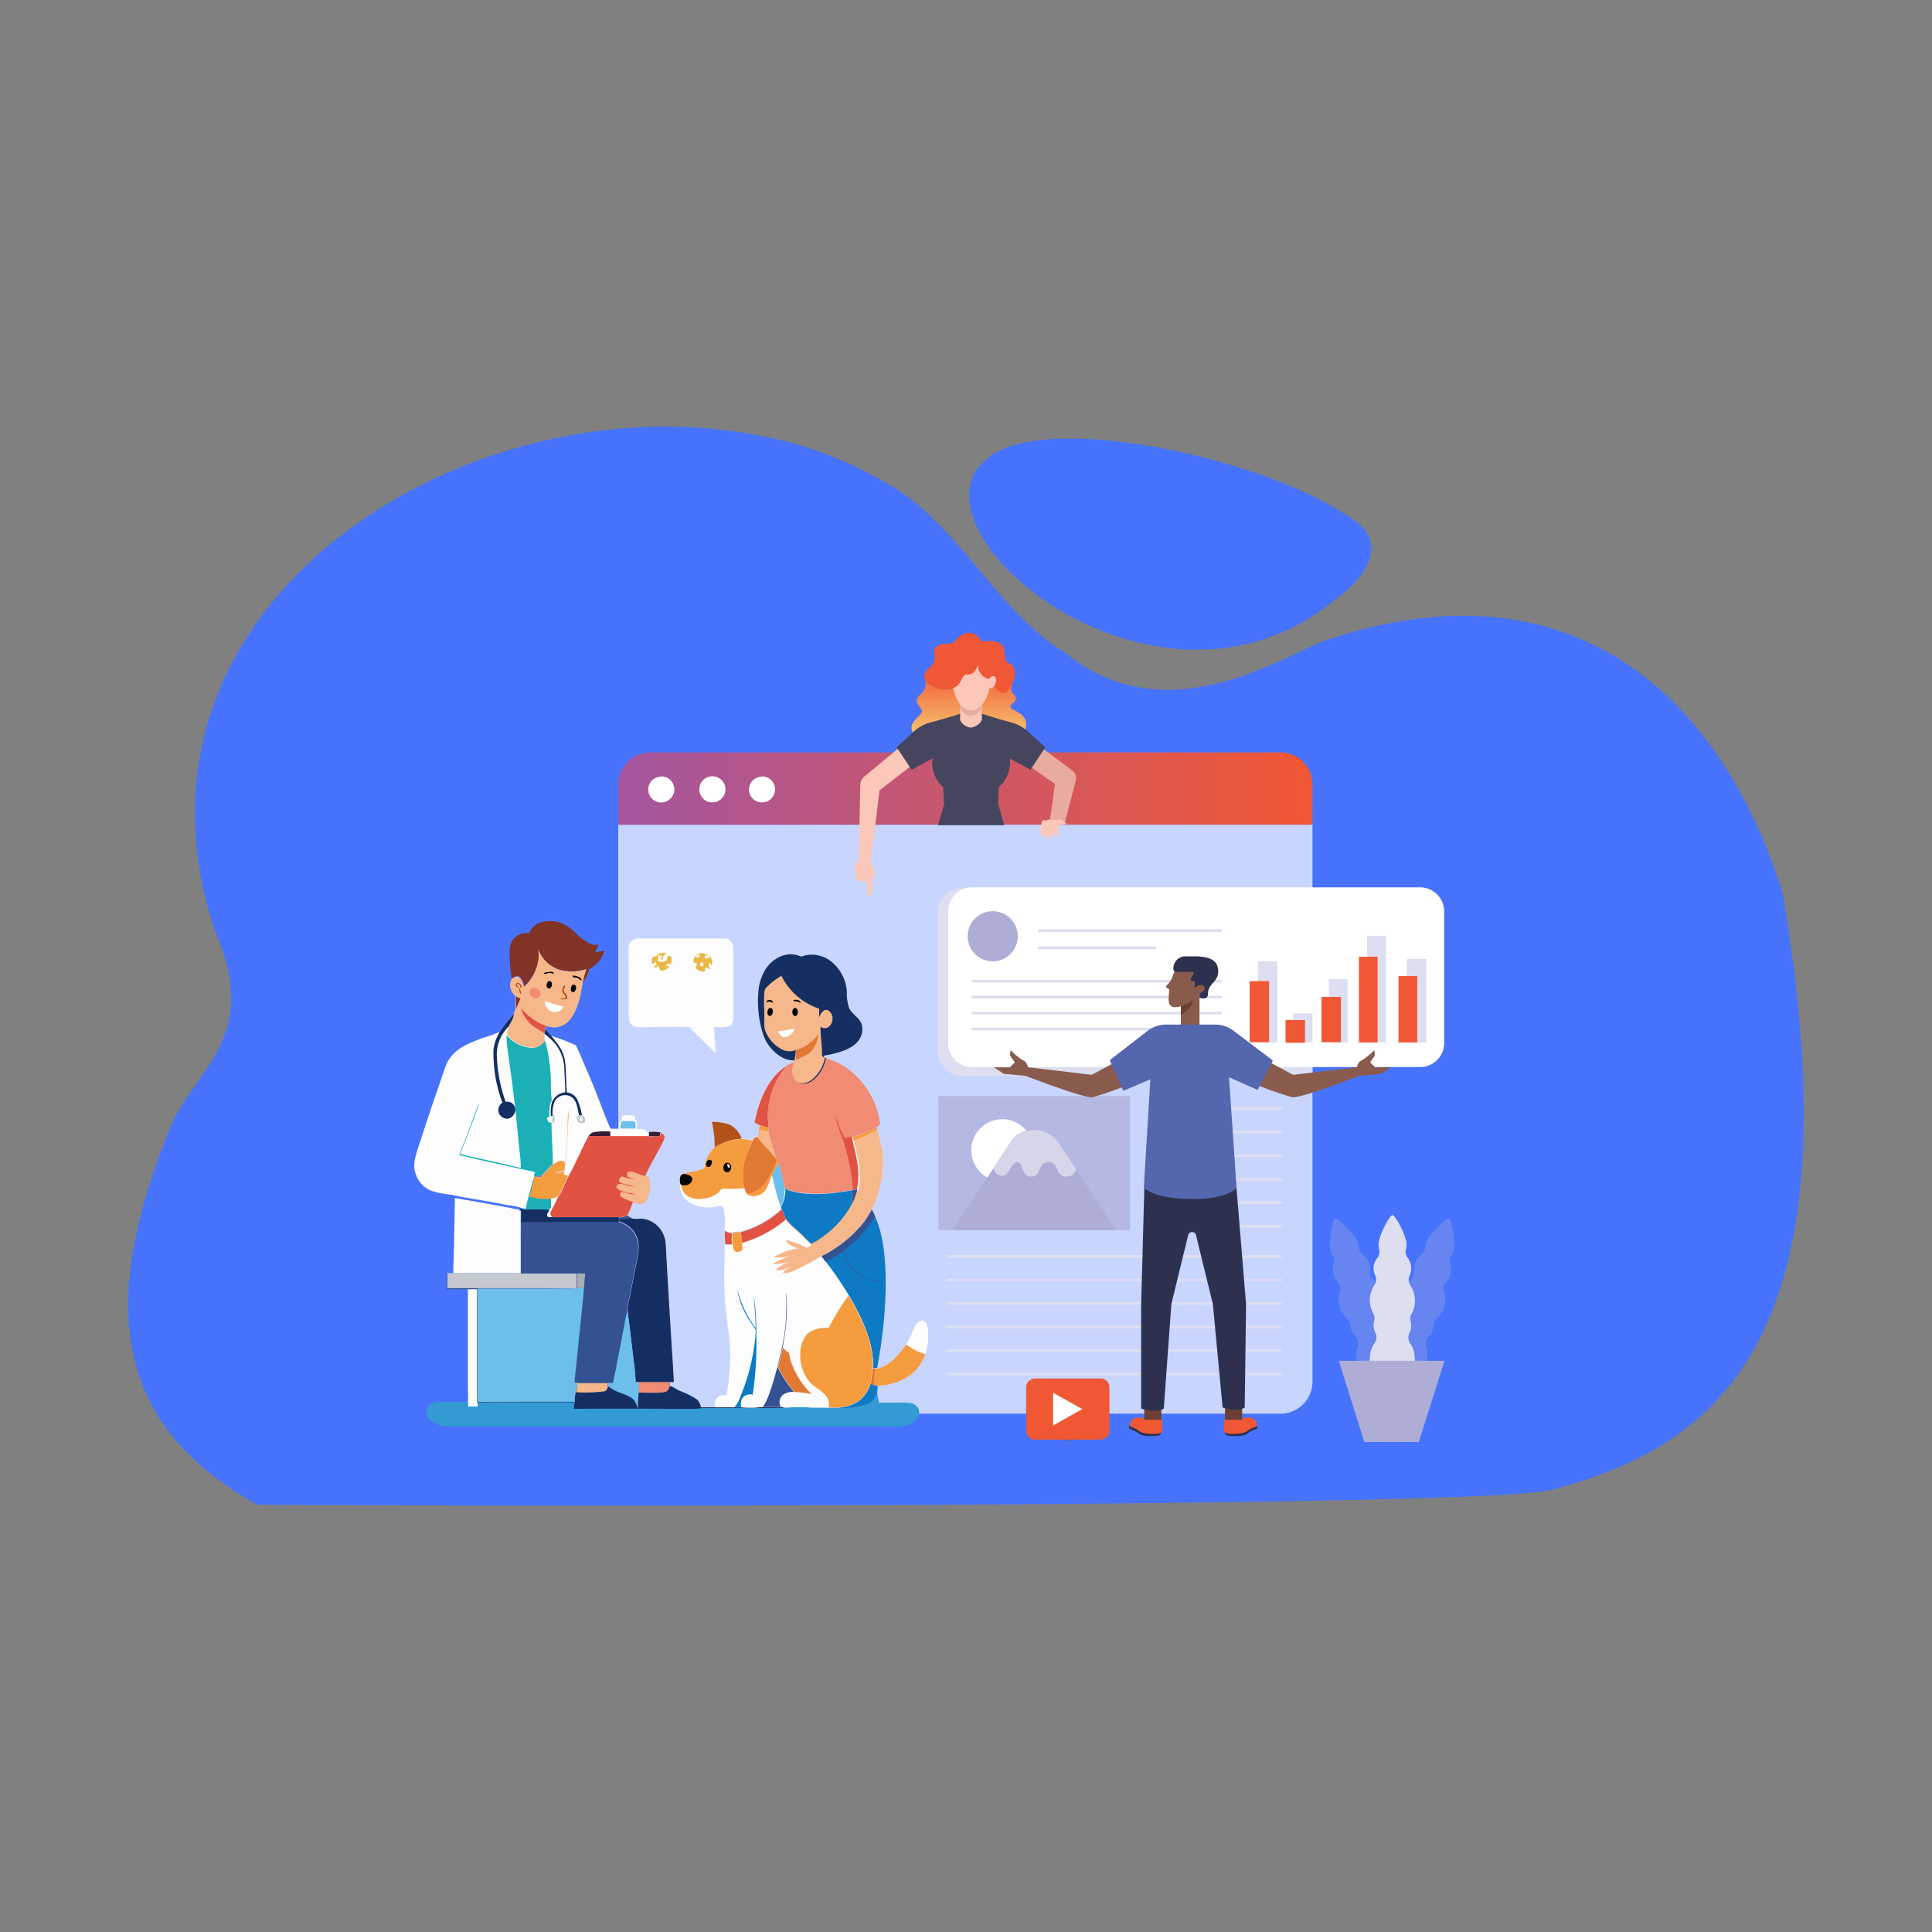 <svg xmlns="http://www.w3.org/2000/svg" xmlns:xlink="http://www.w3.org/1999/xlink" id="Layer_1" data-name="Layer 1" viewBox="0 0 256 256"><rect x="0" y="0" width="256" height="256" fill="#808080" stroke="none"/><defs><style>.cls-1{fill:#4773fc;}.cls-2,.cls-4,.cls-8{fill:#adadd6;}.cls-2{fill-opacity:0.3;}.cls-10,.cls-11,.cls-12,.cls-13,.cls-14,.cls-15,.cls-16,.cls-17,.cls-18,.cls-2,.cls-3,.cls-4,.cls-5,.cls-6,.cls-7,.cls-8,.cls-9{fill-rule:evenodd;}.cls-3{fill:#dddef0;}.cls-5{fill:url(#linear-gradient);}.cls-6,.cls-7,.cls-9{fill:#fff;}.cls-6,.cls-8{fill-opacity:0.7;}.cls-9{fill-opacity:0.5;}.cls-10{fill:#f05734;}.cls-11{fill:#6c3f35;}.cls-12{fill:#2d314f;}.cls-13{fill:#895b4d;}.cls-14{fill:#5466ae;}.cls-15{fill:#e8ab9d;}.cls-16{fill:url(#linear-gradient-2);}.cls-17{fill:#fac7b8;}.cls-18{fill:#45455e;}.cls-19{fill:#3a1b37;}.cls-20{fill:#e15243;}.cls-21{fill:#b25218;}.cls-22{fill:#fdfdfd;}.cls-23{fill:#f59c3f;}.cls-24{fill:#e27932;}.cls-25{fill:#813325;}.cls-26{fill:#f6b78a;}.cls-27{fill:#06090a;}.cls-28{fill:#f28b73;}.cls-29{fill:#0e7ac3;}.cls-30{fill:#345291;}.cls-31{fill:#162f62;}.cls-32{fill:#6cbeeb;}.cls-33{fill:#ebb745;}.cls-34{fill:#339ad3;}.cls-35{fill:#c3c9cf;}.cls-36{fill:#1ab0b6;}.cls-37{fill:#a5afb1;}</style><linearGradient id="linear-gradient" x1="81.92" y1="102.49" x2="173.92" y2="102.49" gradientTransform="translate(0 2)" gradientUnits="userSpaceOnUse"><stop offset="0" stop-color="#a456a0"></stop><stop offset="0.99" stop-color="#f05734"></stop><stop offset="1" stop-color="#f05734"></stop></linearGradient><linearGradient id="linear-gradient-2" x1="128.37" y1="96.71" x2="128.37" y2="86.45" gradientTransform="translate(0 2)" gradientUnits="userSpaceOnUse"><stop offset="0" stop-color="#f8d479"></stop><stop offset="0.99" stop-color="#f05734"></stop><stop offset="1" stop-color="#f05734"></stop></linearGradient></defs><path class="cls-1" d="M133.12,59.4c9.88-4,35.71,1.87,46.43,9.6,4.33,3.13,1.45,7.64-2.93,10.71C151.73,99.72,115.37,66.94,133.12,59.4Z"></path><path class="cls-1" d="M28.54,123.48C14,80.73,60.66,50.75,99.3,57.48a51.47,51.47,0,0,1,17.54,6.18c10,5.2,15,17.21,24.31,22.83,12.66,10.32,26.87,1.64,33.9-1.43,33.74-11.71,53.32,8,61.16,33.31,10.23,59.88-9.37,73.37-30.45,79-8.68,2.6-158.49,2.16-171.72,2C17.54,190,11.5,176.08,22.73,149,26,141.58,34.57,137.31,28.54,123.48Z"></path><path class="cls-2" d="M189,178.39a1.26,1.26,0,0,1,.31-1.29,2.24,2.24,0,0,0,.54-.9,2.87,2.87,0,0,0,.11-.57,1.31,1.31,0,0,1,.4-.87,4,4,0,0,0,1-1.58,3.68,3.68,0,0,0,0-2.13,1.28,1.28,0,0,1,.29-1.24,2.37,2.37,0,0,0,.51-2.36,1.27,1.27,0,0,1,.15-1.12,2.24,2.24,0,0,0,.26-.54c.36-1.1-.22-4.23-.57-4.35s-2.62,2.08-3,3.18a3.16,3.16,0,0,0-.11.6,1.27,1.27,0,0,1-.53,1,2.3,2.3,0,0,0-1,2.17,1.33,1.33,0,0,1-.49,1.19,3.57,3.57,0,0,0-1.21,1.75,3.67,3.67,0,0,0-.12,1.86,1.26,1.26,0,0,1-.19,1,2.31,2.31,0,0,0-.33,1.57,1.31,1.31,0,0,1-.51,1.23,3.5,3.5,0,0,0-1.25,1.77,3,3,0,1,0,5.63,2.07,1.72,1.72,0,0,0,.07-.21A3.77,3.77,0,0,0,189,178.39Z"></path><path class="cls-2" d="M179.89,178.39a1.33,1.33,0,0,0-.29-1.29,2.4,2.4,0,0,1-.56-.9,2.2,2.2,0,0,1-.1-.57,1.32,1.32,0,0,0-.41-.87,3.88,3.88,0,0,1-1-1.58,3.68,3.68,0,0,1,0-2.13,1.28,1.28,0,0,0-.29-1.24,2.37,2.37,0,0,1-.51-2.36,1.24,1.24,0,0,0-.14-1.12,2.24,2.24,0,0,1-.26-.54c-.36-1.1.22-4.23.57-4.35s2.63,2.08,3,3.18a2.44,2.44,0,0,1,.11.6,1.27,1.27,0,0,0,.53,1,2.21,2.21,0,0,1,.9,1.2,2.26,2.26,0,0,1,.11,1,1.27,1.27,0,0,0,.49,1.19,3.64,3.64,0,0,1,1.21,1.75,3.78,3.78,0,0,1,.11,1.86,1.35,1.35,0,0,0,.2,1,2.23,2.23,0,0,1,.32,1.57,1.33,1.33,0,0,0,.51,1.23,3.54,3.54,0,0,1,1.27,1.77,3,3,0,1,1-5.71,1.86A3.64,3.64,0,0,1,179.89,178.39Z"></path><path class="cls-3" d="M186.85,178a1.33,1.33,0,0,1-.11-1.32,2.31,2.31,0,0,0,.25-1,2.78,2.78,0,0,0-.07-.57,1.29,1.29,0,0,1,.11-1,3.51,3.51,0,0,0,.46-1.79,3.65,3.65,0,0,0-.61-2,1.28,1.28,0,0,1-.1-1.27,2.38,2.38,0,0,0-.27-2.41,1.31,1.31,0,0,1-.21-1.12,2.33,2.33,0,0,0,.08-.59c0-1.16-1.5-3.93-1.87-3.93s-1.85,2.77-1.85,3.93a2,2,0,0,0,.09.59,1.39,1.39,0,0,1-.21,1.12A2.35,2.35,0,0,0,182,168a2.28,2.28,0,0,0,.22,1,1.28,1.28,0,0,1-.1,1.27,3.65,3.65,0,0,0-.61,2,3.5,3.5,0,0,0,.47,1.79,1.34,1.34,0,0,1,.1,1,2.8,2.8,0,0,0-.08.57,2.19,2.19,0,0,0,.26,1,1.33,1.33,0,0,1-.11,1.32,3.52,3.52,0,0,0-.64,2.06,3,3,0,1,0,5.94,0A3.52,3.52,0,0,0,186.85,178Z"></path><path class="cls-4" d="M188,191.08h-7.22l-3.38-10.77h14Z"></path><path class="cls-5" d="M173.91,103.93a4.24,4.24,0,0,0-4.25-4.23H86.17a4.25,4.25,0,0,0-4.25,4.23v5.36h92Z"></path><path class="cls-6" d="M81.92,109.29v73.78a4.25,4.25,0,0,0,4.25,4.25h83.48a4.25,4.25,0,0,0,4.26-4.24h0V109.29Z"></path><path class="cls-7" d="M100.93,102.87a1.73,1.73,0,1,1-1.69,1.77v0a1.72,1.72,0,0,1,1.69-1.73Zm-6.67,0a1.73,1.73,0,1,1-1.59,1.59A1.72,1.72,0,0,1,94.26,102.87Zm-6.68,0a1.73,1.73,0,1,1-1.69,1.77v0a1.72,1.72,0,0,1,1.69-1.73Z"></path><path class="cls-3" d="M125.63,181.9h44.12a.19.19,0,0,1,.2.18v0a.18.18,0,0,1-.18.18H125.63a.19.19,0,0,1-.19-.18A.2.2,0,0,1,125.63,181.9Zm0-3.11h44.12a.18.18,0,0,1,.2.16v0a.19.19,0,0,1-.19.19H125.63a.21.21,0,0,1-.19-.19.18.18,0,0,1,.18-.18Zm0-3.13h44.12a.19.19,0,0,1,.2.18h0a.19.19,0,0,1-.18.2H125.63a.2.2,0,0,1-.19-.2.21.21,0,0,1,.19-.19Zm0-3.12h44.12a.19.19,0,0,1,.2.18v0a.18.18,0,0,1-.18.18H125.63a.19.19,0,0,1-.19-.18.19.19,0,0,1,.18-.2Zm0-3.12h44.12a.19.19,0,0,1,.2.18h0a.19.19,0,0,1-.19.19H125.63a.2.2,0,0,1-.19-.19h0A.21.21,0,0,1,125.63,169.42Zm0-3.12h44.12a.19.19,0,0,1,.2.18v0a.19.19,0,0,1-.19.19H125.63a.21.21,0,0,1-.19-.19A.2.2,0,0,1,125.63,166.3Zm27.34-4h16.78a.19.19,0,0,1,.2.18h0a.19.19,0,0,1-.18.2H153a.2.2,0,0,1-.24-.15.2.2,0,0,1,.15-.24.14.14,0,0,1,.09,0Zm0-3.12h16.78a.19.19,0,0,1,.2.18v0a.18.18,0,0,1-.18.18H153a.19.19,0,0,1-.2-.18h0a.19.19,0,0,1,.2-.18h0Zm0-3.11h16.78a.18.18,0,0,1,.2.16v0a.19.19,0,0,1-.18.2H153a.19.19,0,0,1-.2-.18v0a.19.19,0,0,1,.2-.16Zm0-3.13h16.78a.19.19,0,0,1,.2.18v0a.19.19,0,0,1-.19.19H153a.2.2,0,0,1-.24-.15.2.2,0,0,1,.15-.24H153Zm0-3.11h16.78a.18.18,0,0,1,.2.16v0a.18.18,0,0,1-.18.18H153a.18.18,0,0,1-.2-.16v0a.19.19,0,0,1,.2-.17Zm0-3.13h16.78a.19.19,0,0,1,.2.18v0a.2.2,0,0,1-.2.19H153a.21.21,0,0,1-.2-.19.2.2,0,0,1,.2-.18Z"></path><path class="cls-8" d="M149.73,163H124.35V145.24h25.38Z"></path><path class="cls-7" d="M136.94,152.4a4.12,4.12,0,1,1-4.14-4.1h0a4.11,4.11,0,0,1,4.11,4.09Z"></path><path class="cls-4" d="M147.84,163H126.23l7.67-11.64a3.77,3.77,0,0,1,6.29,0Z"></path><path class="cls-9" d="M132.72,155.8c1.09,0,1.27-1.82,2.08-1.82s.47,1.93,1.85,1.93.81-1.93,2.28-1.93.86,1.93,2.38,1.93a1.3,1.3,0,0,0,1.28-.94l-2.38-3.6a3.8,3.8,0,0,0-5.27-1,4,4,0,0,0-1,1l-2.31,3.47C131.81,155.31,132.15,155.8,132.72,155.8Z"></path><path class="cls-3" d="M127.49,117.68a3.24,3.24,0,0,0-3.24,3.24v18.42a3.24,3.24,0,0,0,3.24,3.24h46.42v-24.9Z"></path><path class="cls-7" d="M188.17,141.39H128.82a3.18,3.18,0,0,1-3.18-3.16V120.76a3.18,3.18,0,0,1,3.18-3.18h59.35a3.19,3.19,0,0,1,3.19,3.18v17.47A3.19,3.19,0,0,1,188.17,141.39Z"></path><path class="cls-3" d="M137.74,125.39H153a.2.2,0,0,1,.24.15.2.2,0,0,1-.15.24.14.14,0,0,1-.09,0H137.74a.2.2,0,0,1-.24-.15.2.2,0,0,1,.15-.24A.14.14,0,0,1,137.74,125.39Zm0-2.27h24a.19.19,0,0,1,.2.18h0a.2.2,0,0,1-.2.2h-24a.2.2,0,0,1-.21-.19h0a.2.2,0,0,1,.21-.19Z"></path><path class="cls-3" d="M128.91,136.18h32.81a.18.18,0,0,1,.2.16v0a.18.18,0,0,1-.17.19H128.91a.19.19,0,0,1-.2-.18h0a.19.19,0,0,1,.2-.18Zm0-2.12h32.81a.19.19,0,0,1,.2.18v0a.18.18,0,0,1-.18.18H128.91a.19.19,0,0,1-.2-.18h0a.19.19,0,0,1,.18-.2Zm0-2.12h32.81a.19.19,0,0,1,.2.18v0a.18.18,0,0,1-.18.18H128.91a.19.19,0,0,1-.2-.18h0A.2.2,0,0,1,128.91,131.94Zm0-2.11h32.81a.19.19,0,0,1,.2.18h0a.18.18,0,0,1-.18.18H128.91a.18.18,0,0,1-.2-.16v0A.2.2,0,0,1,128.91,129.83Z"></path><path class="cls-4" d="M134.86,124.05a3.32,3.32,0,1,1-3.33-3.31h0A3.32,3.32,0,0,1,134.86,124.05Z"></path><path class="cls-3" d="M166.68,127.36h2.57v10.77h-2.57Z"></path><path class="cls-10" d="M165.59,130h2.57v8.1h-2.57Z"></path><path class="cls-3" d="M171.34,134.28h2.57v3.85h-2.57Z"></path><path class="cls-10" d="M170.34,135.17h2.58v3h-2.58Z"></path><path class="cls-3" d="M176.09,129.73h2.48v8.4h-2.48Z"></path><path class="cls-10" d="M175.1,132.1h2.58v6H175.1Z"></path><path class="cls-3" d="M181.15,124h2.48v14.13h-2.48Z"></path><path class="cls-10" d="M180.06,126.77h2.48v11.36h-2.48Z"></path><path class="cls-3" d="M186.4,127.07H189v11.06h-2.6Z"></path><path class="cls-10" d="M185.31,129.34h2.48v8.79h-2.48Z"></path><path class="cls-11" d="M162.32,188.41h2.27V186h-2.27Z"></path><path class="cls-12" d="M163.36,189.92c1.8.06,2-.46,2.24-.58l1-.44v.37s-.81.34-1,.46-.43.61-2.15.56c-.82,0-1.15-.08-1.18-.69C162.37,189.87,162.72,189.91,163.36,189.92Z"></path><path class="cls-10" d="M163.36,190c-.64,0-1-.05-1.14-.33s0-.43,0-.64v-.91h2.33s.18-.35,1-.28a1.06,1.06,0,0,1,1,1.11l-1,.45C165.37,189.51,165.16,190,163.36,190Z"></path><path class="cls-11" d="M153.89,188.41h-2.28V186h2.28Z"></path><path class="cls-13" d="M158.94,136.45h-2.47v-5.63h2.47Z"></path><path class="cls-13" d="M148.15,140.54l-3.49,1.88-8.45-1s-.12-.73-.64-.91a7.87,7.87,0,0,1-1.64-1.35s-.26.66.11,1l.43.61-.67.66h-2.12l1.34.86,2.89.27s7.75,3,8.84,2.83a42.89,42.89,0,0,0,4.78-1.66Z"></path><path class="cls-13" d="M167.85,140.54l3.5,1.88,8.45-1s.12-.73.63-.91a8.25,8.25,0,0,0,1.65-1.35s.26.66-.12,1l-.41.61.67.66h2.1l-1.33.86-2.89.27s-7.75,3-8.84,2.83a42.89,42.89,0,0,1-4.78-1.66Z"></path><path class="cls-12" d="M151.63,157.39l-.42,15.41v13.84s2,.65,3,0l1-13.84,2.24-9.18a.54.54,0,0,1,.51-.37.52.52,0,0,1,.51.38l2.24,9.17L162,186.5s1.85.69,2.93,0l.18-13.7-1.27-15.41Z"></path><path class="cls-12" d="M152.84,189.92c-1.79.06-2-.46-2.24-.58l-1-.44v.37s.79.34,1,.46.42.61,2.14.56c.83,0,1.14-.08,1.19-.69C153.82,189.87,153.47,189.91,152.84,189.92Z"></path><path class="cls-10" d="M152.84,190c.63,0,1-.05,1.15-.33s0-.43,0-.64v-.91h-2.31s-.18-.35-1-.28a1,1,0,0,0-.94,1V189l1,.45C150.84,189.51,151.05,190,152.84,190Z"></path><path class="cls-14" d="M168.66,140.52l-5.45-4.12a4.13,4.13,0,0,0-2.22-.64h-6.46a4,4,0,0,0-2.38.77l-5.1,3.94,1.8,4.07,3.58-1.53-.87,14.35s1.21,1.55,6.75,1.51c4.63-.05,5.54-1.51,5.54-1.51l-1-14.62,3.8,1.68Z"></path><path class="cls-11" d="M157.18,134l-.71.53v-3.75h1.58v1.52A2.09,2.09,0,0,1,157.18,134Z"></path><path class="cls-13" d="M159.07,130.82a3.72,3.72,0,0,1-3.51,2.64c-.91-.15-.73-1.15-.62-2.3,0-.17-.48-.25-.46-.41s.6-.59.78-1.08c.48-1.29.61-1.77,2-1.71a2.16,2.16,0,0,1,1.91,2.4A1.8,1.8,0,0,1,159.07,130.82Z"></path><path class="cls-12" d="M155.59,128.69c.32.18,2.43,0,2.58.14s-.79,1.1-.14,1.15c.83.06-.44,1.06.92,1.11v1.12s1.16.41,1.12-.58c0-1.3,1.35-1.48,1.35-2.91s-1-1.91-2.86-2h-1.42a1.59,1.59,0,0,0-1.66,1.52v.08C155.48,128.48,155.5,128.63,155.59,128.69Z"></path><path class="cls-13" d="M159.15,131.53c-.38.16-.77.08-.87-.18s.1-.6.48-.75.74-.08.85.18S159.51,131.37,159.15,131.53Z"></path><path class="cls-15" d="M142.55,103.43a1.23,1.23,0,0,0-.47-1.33L137.94,99l-1.7,2.4,3.55,2.48-.76,5.4h2Z"></path><path class="cls-16" d="M122.56,89.94A2,2,0,0,1,122,92c-1.35,1.08.43,1.81.14,2.41s-2.78,2-.23,3.38,13.42,1.31,14-1.28c.46-2.05-1.83-2.28-2-2.78s.66-.5.69-1.16-.9-.42-.5-1.9a8.09,8.09,0,0,0-5.26-2.21A12,12,0,0,0,122.56,89.94Z"></path><path class="cls-17" d="M119.35,98.91l-4.76,3.93A1.51,1.51,0,0,0,114,104l-.22,9.88a2.94,2.94,0,0,0-.47,1.09,13.61,13.61,0,0,0,.1,1.56s.2.28.44.12a.39.39,0,0,0,.51.1.45.45,0,0,0,.51.13l.07,1.92s.68.28.57-2.1l.34-.64-.07-1.21-.41-.51,1.17-9.62,4.3-3.32Z"></path><path class="cls-18" d="M138.52,99l-2.41-2.15a5.15,5.15,0,0,0-2-1.09l-1.73-.48-2.25-.69H127.2l-2.26.69-1.76.48a5.15,5.15,0,0,0-2,1.09L118.8,99l2,3,2.77-1.51a4.29,4.29,0,0,0,1.4,3.8l.13,2.3-.8,2.75h8.77l-.82-2.86.1-2.19a4.33,4.33,0,0,0,1.45-3.78l2.75,1.49Z"></path><path class="cls-17" d="M141.4,109.23s-.91-1-1.48-.48a.4.4,0,0,0-.55-.07.46.46,0,0,0-.07.07.42.42,0,0,0-.59-.06l-.06.06s-.48-.24-.6.15l-.22,1s.24,1,.34,1a.46.46,0,0,0,.29-.42l.17.57a.13.13,0,0,0,.18,0,.12.12,0,0,0,.05,0,.58.58,0,0,0,.23-.52l.12.27a.22.22,0,0,0,.29.11l0,0a.85.85,0,0,0,.14-.77l.2.49a.17.17,0,0,0,.21.09.38.38,0,0,0,.23-.45l-.11-.47.45-.61Z"></path><path class="cls-17" d="M130.1,95.42a2,2,0,0,1-1.47,1,1.82,1.82,0,0,1-1.41-1V92.1h2.88Z"></path><path class="cls-15" d="M127.22,93.85s.53,1,1.41,1,1.47-1,1.47-1V92.1h-2.88Z"></path><path class="cls-17" d="M131.29,90c0,1.38-.88,4.15-2.59,4.15s-2.57-2.77-2.57-4.15a2.59,2.59,0,1,1,5.16-.45A3.38,3.38,0,0,1,131.29,90Z"></path><path class="cls-10" d="M129.59,87.94s-.24,1.48-1.33,1.43-.59,1.56-2.36,1.93-4.63-1.1-2.9-2.65.1-2.3,1.15-3,1.82,0,2.39-.71,2.2-2.12,3.54.07c0,0,2.82-.54,3,1.18s0,1.22.8,1.79.94,1.69-.23,3.34S131.24,90,131.24,90a1.85,1.85,0,0,1-1.66-2Z"></path><path class="cls-17" d="M131.9,90.56c-.15.45-.5.71-.76.64s-.31-.52-.17-1,.48-.69.75-.59S132.06,90.13,131.9,90.56Z"></path><path class="cls-14" d="M145.27,187.27a3.62,3.62,0,1,1-3.64-3.6h0A3.62,3.62,0,0,1,145.27,187.27Z"></path><path class="cls-7" d="M141.65,188.26a1,1,0,1,1,1-1A1,1,0,0,1,141.65,188.26Zm2.62-.68V187h-.91a1.4,1.4,0,0,0-.27-.68l.64-.64-.44-.44-.64.64a1.57,1.57,0,0,0-.69-.29v-.89h-.63v.89a1.53,1.53,0,0,0-.68.29l-.64-.64-.44.44.63.64a1.69,1.69,0,0,0-.28.68H139v.62h.9a1.9,1.9,0,0,0,.28.69l-.63.64.44.44.64-.64a1.94,1.94,0,0,0,.68.29v.89H142V189a1.91,1.91,0,0,0,.69-.29l.64.64.44-.44-.64-.64a1.59,1.59,0,0,0,.27-.69Z"></path><path class="cls-10" d="M145.81,190.76h-8.69a1.14,1.14,0,0,1-1.15-1.13h0v-5.82a1.17,1.17,0,0,1,1.15-1.15h8.69A1.14,1.14,0,0,1,147,183.8h0v5.82a1.14,1.14,0,0,1-1.15,1.13Z"></path><path class="cls-7" d="M139.54,188.89v-4.35l3.87,2.17Z"></path><path class="cls-19" d="M86,150a5.83,5.83,0,0,1,1.56.06.71.71,0,0,1-.1.46,3.88,3.88,0,0,1-1.36,0H86Z"></path><path class="cls-20" d="M96.07,163.06a1.14,1.14,0,0,0,.84.32l.23.05v.09a2.89,2.89,0,0,0,0,1.37h-1A7.49,7.49,0,0,1,96.07,163.06Z"></path><path class="cls-21" d="M94.32,148.66a6.89,6.89,0,0,1,2.34.35,3.25,3.25,0,0,1,1.63,1.93,6.88,6.88,0,0,0-3.59,1.2A14.07,14.07,0,0,0,94.32,148.66Z"></path><path class="cls-20" d="M104.09,141.31v.06c-.32.5-.7,1-1,1.5a10.53,10.53,0,0,0-1.35,4.93c0,.56.08,1.1.12,1.65l-1.11-.34c-.26-.11-.51-.25-.76-.37C100.56,145.94,101.66,143,104.09,141.31Z"></path><path class="cls-22" d="M120.09,178.14c.2-.35.38-.7.55-1.07.27-.61.65-1.86,1.39-2.07a.5.5,0,0,1,.43.05,1.15,1.15,0,0,1,.43.72,7,7,0,0,1-.31,3.66A7.3,7.3,0,0,1,120.09,178.14Z"></path><path class="cls-23" d="M120.09,178.14a7.3,7.3,0,0,0,2.49,1.29,5.54,5.54,0,0,1-2.93,3.36,8.69,8.69,0,0,1-3.4.84,2.63,2.63,0,0,1-.39-.06,3.62,3.62,0,0,1-.55-.2c.17-.67.18-1.34.32-2h.59C118,180.91,119.09,179.51,120.09,178.14Z"></path><path class="cls-24" d="M115.63,181.36H116a9.25,9.25,0,0,0-.18,2.23,3.62,3.62,0,0,1-.55-.2C115.48,182.7,115.49,182,115.63,181.36Z"></path><path class="cls-22" d="M62,170.71h1.3v15.68H62v-.62a15.32,15.32,0,0,0,0-1.66v-13.4Z"></path><path class="cls-25" d="M70.12,123.66a2.18,2.18,0,0,1,1.26-1.33,4,4,0,0,1,3,0,6.23,6.23,0,0,1,1.72,1.1,7,7,0,0,0,2.29,1.72,2.38,2.38,0,0,0,.88,0,3,3,0,0,1-.42,1,7.41,7.41,0,0,0,1.24-.18,3.85,3.85,0,0,1-2,2.41,5.43,5.43,0,0,1-.94,1.95,14.15,14.15,0,0,1,.5-1.94,6,6,0,0,1-3.83,0,4.51,4.51,0,0,1-2.56-2.66,4.47,4.47,0,0,1,.08,1.63,6,6,0,0,1-1.86,3.31,2.5,2.5,0,0,0-.44-1.08.65.65,0,0,0-.49-.29,1.08,1.08,0,0,0-.74.4,20.39,20.39,0,0,1-.27-4.13,2.57,2.57,0,0,1,.4-1,2.12,2.12,0,0,1,1.38-.89A3.06,3.06,0,0,1,70.12,123.66Z"></path><path class="cls-26" d="M71.31,125.75a4.51,4.51,0,0,0,2.56,2.66,6,6,0,0,0,3.83,0,14.15,14.15,0,0,0-.5,1.94c-.29,1.74-.74,4.21-2.28,5.31a2.48,2.48,0,0,1-1.92.44,5.33,5.33,0,0,1-.66-.17.93.93,0,0,1-.06.4,3.75,3.75,0,0,1-.13.58v.1a1.87,1.87,0,0,0,.06.91,1.76,1.76,0,0,1-.29.37,2.16,2.16,0,0,1-1.55.57,4.85,4.85,0,0,1-3.26-1.69,1.74,1.74,0,0,1,.15-.95.62.62,0,0,0,.07-.19h0V136a4.3,4.3,0,0,0,.7-1.61c.11-.26.2-.51.29-.78a6.87,6.87,0,0,1,0-1.57,2.31,2.31,0,0,1-.57-.78,1.75,1.75,0,0,1,0-1.45,1.08,1.08,0,0,1,.74-.4.65.65,0,0,1,.49.29,2.5,2.5,0,0,1,.44,1.08,6,6,0,0,0,1.86-3.31A4.42,4.42,0,0,0,71.31,125.75Z"></path><path class="cls-27" d="M75.87,129.28a1.77,1.77,0,0,1,1,.27.47.47,0,0,1,.19.38c-.2-.07-.34-.26-.53-.35s-.43,0-.62-.13Z"></path><path class="cls-27" d="M72.65,128.8a1.42,1.42,0,0,1,.58,0,.22.22,0,0,1,.16.15V129c-.16,0-.42-.07-.59-.09h0a1.53,1.53,0,0,0-.42.11.42.42,0,0,1-.31,0V129C72.15,128.83,72.43,128.83,72.65,128.8Z"></path><path class="cls-21" d="M68.58,130.2a.67.67,0,0,1,.49.36.29.29,0,0,1,.05.2.34.34,0,0,1-.15.14c-.11-.18,0-.47-.26-.5a.23.23,0,0,0-.21.07.39.39,0,0,0,.11.27,1.07,1.07,0,0,0,.16.14.73.73,0,0,1,.17.31,1.45,1.45,0,0,1,.11.5H69c-.18-.11-.2-.56-.25-.77a1.17,1.17,0,0,1-.31-.17.3.3,0,0,1-.11-.23A.59.59,0,0,1,68.58,130.2Z"></path><path class="cls-21" d="M74.76,130.57h.08c.1.2-.19.48-.14.71s.43.53.47.82a.22.22,0,0,1-.06.23,1.3,1.3,0,0,1-.78.06.39.39,0,0,1-.08-.1v0h.27a.52.52,0,0,0,.42-.08c.1-.28-.38-.56-.44-.88A1.21,1.21,0,0,1,74.76,130.57Z"></path><path class="cls-25" d="M68.39,132a1.49,1.49,0,0,0,.57.3c-.18.42-.35.85-.54,1.27A6.87,6.87,0,0,1,68.39,132Z"></path><path class="cls-27" d="M75.88,130.48a.37.37,0,0,1,.32.06.41.41,0,0,1,.14.31.78.78,0,0,1-.27.59.32.32,0,0,1-.27,0,.38.38,0,0,1-.15-.29A.86.86,0,0,1,75.88,130.48Z"></path><path class="cls-27" d="M72.67,130h.13a.31.31,0,0,1,.25.13.53.53,0,0,1,.09.3.71.71,0,0,1-.25.54.48.48,0,0,1-.33-.06.37.37,0,0,1-.13-.27A.81.81,0,0,1,72.67,130Z"></path><path class="cls-28" d="M70.71,130.91H71a.88.88,0,0,1,.54.4.68.68,0,0,1,.07.52.73.73,0,0,1-.45.44.94.94,0,0,1-.47-.06.91.91,0,0,1-.49-.49.69.69,0,0,1,0-.49A.74.74,0,0,1,70.71,130.91Z"></path><path class="cls-22" d="M72.18,132.65c.42.11.83.27,1.24.4s.85.21,1.27.33a2.29,2.29,0,0,1-.32.43,1.26,1.26,0,0,1-.89.29,1.36,1.36,0,0,1-.92-.44A1.51,1.51,0,0,1,72.18,132.65Z"></path><path class="cls-20" d="M69,133.55a8.15,8.15,0,0,0,3.3,2.38.93.93,0,0,1-.06.4,3.75,3.75,0,0,1-.13.58,10.59,10.59,0,0,0-1.07-.66A4.84,4.84,0,0,1,69,133.55Z"></path><path class="cls-29" d="M115.5,160.26a6.13,6.13,0,0,1,.48,1c2.26,4.94,1.3,14.68.24,20h-.59c.29-3.16-1.62-7.08-3.21-9.7-.24-.45-.54-.88-.82-1.3a35.85,35.85,0,0,0-2.21-3.12,5.61,5.61,0,0,1-.58-.8,16.5,16.5,0,0,0,5.66-4.56C114.84,161.29,115.18,160.78,115.5,160.26Z"></path><path class="cls-30" d="M115.5,160.26a6.13,6.13,0,0,1,.48,1h0c-.37.41-.65.92-1,1.35a15.68,15.68,0,0,1-3.15,3.1,5.51,5.51,0,0,0,2.56,3.47,4.87,4.87,0,0,0,1.66.52,3.36,3.36,0,0,1,.89.08h0a4.78,4.78,0,0,1-3.28-1,5.89,5.89,0,0,1-1.93-3,17.82,17.82,0,0,1-2.33,1.41,5.61,5.61,0,0,1-.58-.8,16.5,16.5,0,0,0,5.66-4.56A17,17,0,0,0,115.5,160.26Z"></path><path class="cls-22" d="M60.28,158.73c.7.16,1.42.25,2.13.38l3.34.6,1.93.36a6.83,6.83,0,0,0,1.2.2h.18v1.52c0,1,0,2.06,0,3.08v3.84c-3,0-6,0-9,0,0-1.05.06-2.11.09-3.16Z"></path><path class="cls-31" d="M83.11,161.09c.22.14.45.26.68.38h0a4.35,4.35,0,0,0,1.14,0,3.44,3.44,0,0,1,2.78,1.73,3.3,3.3,0,0,1,.44,1.18c.11.77.12,1.57.16,2.35l.24,4.17.41,6.82c.11,1.8.25,3.6.33,5.41H84.22a28.35,28.35,0,0,0-.27-2.91l-.51-4.33c-.09-.76-.22-1.53-.29-2.29a6.44,6.44,0,0,1,.29-1.68c.26-1.28.49-2.57.74-3.86a15.56,15.56,0,0,0,.45-2.88,3.46,3.46,0,0,0-2.58-3.32v-.63A2.92,2.92,0,0,0,83.11,161.09Z"></path><path class="cls-30" d="M83.11,161.09c.22.14.45.26.68.38a14.45,14.45,0,0,1-1.74.05v-.24A2.76,2.76,0,0,0,83.11,161.09Z"></path><path class="cls-22" d="M100.71,149.11l1.11.34a1.48,1.48,0,0,0,0,.42,22.45,22.45,0,0,0,.91,3.1h.07a3,3,0,0,1,.28,1.18c.15.09.2.35.24.52.17.61.31,1.22.45,1.83a8.64,8.64,0,0,0,.26,1,4.73,4.73,0,0,1-.58,2.44l.1.24a12.86,12.86,0,0,1-5.46,3,7,7,0,0,0-1.21.1A1.14,1.14,0,0,1,96,163a9.14,9.14,0,0,0-.1-2.81.43.43,0,0,0-.27-.37,2.56,2.56,0,0,0-.87.1,5.07,5.07,0,0,1-3.2-.48,2.84,2.84,0,0,1-1.43-1.88,1.11,1.11,0,0,1,0-.72h0a1.54,1.54,0,0,1,0-.95.5.5,0,0,1,.1-.19.78.78,0,0,1,.57-.16,9.25,9.25,0,0,1,1.16-.26,11.83,11.83,0,0,0,1.32-.4,4.1,4.1,0,0,1,1.38-2.78,6.88,6.88,0,0,1,3.59-1.2,7.24,7.24,0,0,1,1.46.21,1.12,1.12,0,0,1,.42-.52.25.25,0,0,1,.25.1,5.07,5.07,0,0,0,.18-1.09Z"></path><path class="cls-32" d="M103.11,154.16c.15.09.2.35.24.52.17.61.31,1.22.45,1.83a8.64,8.64,0,0,0,.26,1,4.73,4.73,0,0,1-.58,2.44,22,22,0,0,1-.85-2.84,13.46,13.46,0,0,0-.35-1.39C102.51,155.2,102.85,154.7,103.11,154.16Z"></path><path class="cls-24" d="M100.71,149.11l1.11.34a1.48,1.48,0,0,0,0,.42,22.45,22.45,0,0,0,.91,3.1h.07a3,3,0,0,1,.28,1.18c-.26.54-.6,1-.83,1.6h0c-.46.91-.6,2.19-1.7,2.56a1.93,1.93,0,0,1-1.42,0,.6.6,0,0,1-.21-.18,5.3,5.3,0,0,1-.28-.65,7.38,7.38,0,0,1,.51-5c.18-.44.41-.86.57-1.31h0a1.12,1.12,0,0,1,.42-.52.25.25,0,0,1,.25.1,5.07,5.07,0,0,0,.18-1.09Z"></path><path class="cls-23" d="M102.76,153h.07a3,3,0,0,1,.28,1.18c-.26.54-.6,1-.83,1.6h0c-.46.91-.6,2.19-1.7,2.56a1.93,1.93,0,0,1-1.42,0,.6.6,0,0,1-.21-.18l.46-.07a3.62,3.62,0,0,0,2.2-1.74c.31-.45,1.39-2.29,1.29-2.81A3.58,3.58,0,0,0,102.76,153Z"></path><path class="cls-26" d="M100.71,149.11l1.11.34a1.48,1.48,0,0,0,0,.42,22.45,22.45,0,0,0,.91,3.1,2.9,2.9,0,0,1,.12.57c-.45-.45-.85-1-1.27-1.43a12,12,0,0,1-1.19-1.38,5.07,5.07,0,0,0,.18-1.09Z"></path><path class="cls-23" d="M100.71,149.11l1.11.34a1.48,1.48,0,0,0,0,.42,4.06,4.06,0,0,1-1.25-.23Z"></path><path class="cls-23" d="M98.29,150.94a7.24,7.24,0,0,1,1.46.21h0c-.16.45-.39.87-.57,1.31a7.38,7.38,0,0,0-.51,5c-.57,0-1.15.06-1.73.07a7.23,7.23,0,0,0-1.14,0c-.3,0-.39.26-.56.47a3.9,3.9,0,0,1-2.07.83,3,3,0,0,1-2.25-.48,2,2,0,0,1-.64-1.43l-.1-.09h0a1.54,1.54,0,0,1,0-1,.5.5,0,0,1,.1-.19.78.78,0,0,1,.57-.16,9.25,9.25,0,0,1,1.16-.26,11.83,11.83,0,0,0,1.32-.4,4.1,4.1,0,0,1,1.38-2.78A6.82,6.82,0,0,1,98.29,150.94Z"></path><path class="cls-27" d="M93.86,153.69H94a.3.3,0,0,1,.35.24V154a1,1,0,0,1-.34.62.67.67,0,0,1-.2,0,.2.2,0,0,1-.16-.07.39.39,0,0,1-.09-.33A.78.78,0,0,1,93.86,153.69Z"></path><path class="cls-27" d="M96.21,154.08a1,1,0,0,1,.25,0,.43.43,0,0,1,.32.2.68.68,0,0,1,.09.52.77.77,0,0,1-.38.53h-.17a.47.47,0,0,1-.36-.2.74.74,0,0,1-.09-.58A.68.68,0,0,1,96.21,154.08Z"></path><path class="cls-22" d="M96.38,154.24a.24.24,0,0,1,.12,0c.1,0,.13.09.17.17a.55.55,0,0,1,0,.31h-.1c-.09,0-.11-.08-.16-.16A.85.85,0,0,1,96.38,154.24Z"></path><path class="cls-27" d="M90.84,155.58a2.19,2.19,0,0,1,.59.21.61.61,0,0,1,.28.33.55.55,0,0,1-.08.45,1,1,0,0,1-.72.48,1.43,1.43,0,0,1-.65-.06l-.1-.09h0a1.54,1.54,0,0,1,0-1,.5.5,0,0,1,.1-.19A.76.76,0,0,1,90.84,155.58Z"></path><path class="cls-31" d="M105.45,140.52a3.72,3.72,0,0,1-1.64-.31,5.48,5.48,0,0,1-2.67-3.1,14.29,14.29,0,0,1-.59-6.26,6.36,6.36,0,0,1,.57-1.81,4.42,4.42,0,0,1,2.52-2.39,3.31,3.31,0,0,1,2.51.1,2.38,2.38,0,0,0,.5-.15,4.17,4.17,0,0,1,3.14.55,5.56,5.56,0,0,1,2.42,4.21,6.51,6.51,0,0,0,.29,2.19c.41.91,1.49,1.32,1.72,2.32a2.48,2.48,0,0,1-.35,1.84c-.76,1.22-2.44,1.68-3.77,2-.35.07-.7.11-1,.2a.41.41,0,0,0,.24.26l.15.05a4.88,4.88,0,0,1-1.69,2.91,2,2,0,0,1-1.48.49,1.41,1.41,0,0,1-1-.52,2,2,0,0,1-.34-1.46,2.89,2.89,0,0,1,.28-.86l.19-.12v-.14Z"></path><path class="cls-26" d="M105.45,139.14a2.22,2.22,0,0,1-1.82-.08,4.71,4.71,0,0,1-2.25-2.54,1.86,1.86,0,0,1-.11-.57v-2.11a18.27,18.27,0,0,1,0-2.22,1.76,1.76,0,0,1,.15-.64,9.85,9.85,0,0,1,2.12-1.69,8.55,8.55,0,0,0,5,4.36v1.21a1.67,1.67,0,0,1,.7-1,.54.54,0,0,1,.43,0,1.07,1.07,0,0,1,.54.57,1.47,1.47,0,0,1,0,1.09,1.16,1.16,0,0,1-.59.64.88.88,0,0,1-.71,0l-.09-.07h0l-.07-.06c-.13.35.24,3.14.17,3.83a.41.41,0,0,0,.24.26l.15,0a4.88,4.88,0,0,1-1.69,2.91,2,2,0,0,1-1.48.49,1.41,1.41,0,0,1-1-.52,2,2,0,0,1-.34-1.46,2.89,2.89,0,0,1,.28-.86l.19-.12v-.11h0C105.37,140.05,105.42,139.6,105.45,139.14Z"></path><path class="cls-27" d="M105.2,132.5a1.29,1.29,0,0,1,.48,0,.61.61,0,0,1,.41.29v.07H106c-.37-.27-.56-.09-.86-.23A.21.21,0,0,1,105.2,132.5Z"></path><path class="cls-27" d="M101.87,132.5a.69.69,0,0,1,.4.08.28.28,0,0,1,.15.2v.06a.64.64,0,0,1-.38-.12,1.71,1.71,0,0,0-.5.1h0a.31.31,0,0,1,.06-.13C101.57,132.57,101.76,132.53,101.87,132.5Z"></path><path class="cls-27" d="M101.93,133.57a.37.37,0,0,1,.46.24.19.19,0,0,1,0,.07.86.86,0,0,1-.19.69.45.45,0,0,1-.36,0,.53.53,0,0,1-.15-.34A.81.81,0,0,1,101.93,133.57Z"></path><path class="cls-27" d="M105.22,133.57h.08a.3.3,0,0,1,.28.1.6.6,0,0,1,.14.42.65.65,0,0,1-.24.54.4.4,0,0,1-.33-.1A.6.6,0,0,1,105,134,.53.53,0,0,1,105.22,133.57Z"></path><path class="cls-22" d="M105.25,136.29v.06a1.59,1.59,0,0,1-.26.54,1.51,1.51,0,0,1-1.09.55,1.57,1.57,0,0,1-.45-.22,1.76,1.76,0,0,1-.36-.58A17.36,17.36,0,0,0,105.25,136.29Z"></path><path class="cls-24" d="M105.45,139.14a5.37,5.37,0,0,0,3-2.16,3.81,3.81,0,0,1-1.28,2.63,17,17,0,0,1-1.66.81.13.13,0,0,1-.05.1h0A12.71,12.71,0,0,0,105.45,139.14Z"></path><path class="cls-22" d="M84.32,124.36H96a1.12,1.12,0,0,1,.78.28,1.69,1.69,0,0,1,.38,1.24v8a6.74,6.74,0,0,1,0,1.27,1.13,1.13,0,0,1-.33.64c-.49.47-1.6.31-2.23.3.07.63.09,1.27.13,1.91l.1,1.57-1.9-1.88a19.56,19.56,0,0,1-1.55-1.6c-1.68-.07-3.4,0-5.08,0a16.68,16.68,0,0,1-2,0,1.13,1.13,0,0,1-.41-.16,1.09,1.09,0,0,1-.52-.73,9.44,9.44,0,0,1-.06-1.68v-5.93a20,20,0,0,1,0-2.19.89.89,0,0,1,.18-.5A1.23,1.23,0,0,1,84.32,124.36Z"></path><path class="cls-33" d="M87.73,126.67h.14v.27a.32.32,0,0,1-.13.22h-.07a.26.26,0,0,1-.07-.11A1.9,1.9,0,0,1,87.73,126.67Z"></path><path class="cls-33" d="M87,126.67a1,1,0,0,1,.76-.4.79.79,0,0,1,.43,0,.3.3,0,0,1,.1.2h-.21a.9.9,0,0,0-.14.2H87.8a1,1,0,0,0-.67,0h0c0,.08.13.17.11.27a1.72,1.72,0,0,1-.07.21c0,.09,0,.16.1.22a1.16,1.16,0,0,0,.82,0l.28-.14a.67.67,0,0,1,.12-.48.29.29,0,0,1,.21-.09.36.36,0,0,1,.26.19.94.94,0,0,1,0,.66.92.92,0,0,1-.18.32.24.24,0,0,1,0,.12l-.14.18a1.42,1.42,0,0,1-.89.49c-.48,0-.27-.42-.54-.64h-.07c-.06.1-.13.19-.2.29-.12-.08-.32-.18-.37-.32a1.09,1.09,0,0,0,.36,0,.2.2,0,0,0,.06-.21.41.41,0,0,0-.15-.25c-.12,0-.2.19-.31.27h-.07a.84.84,0,0,1-.08-.6.65.65,0,0,1,.28-.47l.15.07Z"></path><path class="cls-22" d="M88.17,127.93c.12-.09.28-.27.43-.27a.5.5,0,0,1,.19.24.24.24,0,0,1,0,.12A6.17,6.17,0,0,1,88.17,127.93Z"></path><path class="cls-33" d="M92.34,126.66v-.13a.82.82,0,0,1,.47-.22,1.34,1.34,0,0,1,1,.3h.06a.88.88,0,0,1,.44.56,1.22,1.22,0,0,1,0,.8h0a2,2,0,0,0-.23-.4H94a.8.8,0,0,0-.06.53.27.27,0,0,0,.07.14h.13c0,.12,0,.11-.11.18a.72.72,0,0,1-.19-.11.31.31,0,0,0-.29-.09.27.27,0,0,0-.14.07.48.48,0,0,0,.07.37.59.59,0,0,1-.47.06,1.36,1.36,0,0,1-.81-.44.38.38,0,0,1,0-.21c.07-.11.16-.2.16-.33-.2-.28-.54,0-.46-.51a1.06,1.06,0,0,1,.28-.58h.16Z"></path><path class="cls-22" d="M92.34,126.66h0a1.07,1.07,0,0,0,.19-.18h.09a.2.2,0,0,1,.08.19.3.3,0,0,1-.13.21.28.28,0,0,1-.22,0,.75.75,0,0,1-.16-.15Z"></path><path class="cls-22" d="M93.85,126.61h.06a.42.42,0,0,1,0,.31.55.55,0,0,1-.25.07.39.39,0,0,1-.29-.09v-.11a.57.57,0,0,1,.19-.22h.07l.12.11Z"></path><path class="cls-22" d="M92.93,127.5a.61.61,0,0,1,.18.09.23.23,0,0,1,.13.21.52.52,0,0,1-.19.27.86.86,0,0,1-.21-.07c-.09-.06-.09-.1-.1-.19A.77.77,0,0,1,92.93,127.5Z"></path><path class="cls-28" d="M109.44,140.19a14.78,14.78,0,0,1,2.37,1.06,10.85,10.85,0,0,1,4.82,7.71c-.17.15-.33.29-.51.42a11.61,11.61,0,0,1-2.32,1c-.27.08-.55.12-.82.19a3.64,3.64,0,0,0,.12.53c.54,2,1.07,4.34.52,6.44a3.36,3.36,0,0,0-.62.11h-.06c-2.56.5-6.44.92-8.88-.16a8.64,8.64,0,0,1-.26-1c-.14-.61-.28-1.22-.45-1.83a.68.68,0,0,0-.24-.52,3,3,0,0,0-.28-1.18h-.07a22.45,22.45,0,0,1-.91-3.1,1.48,1.48,0,0,1,0-.42c0-.55-.13-1.09-.12-1.65a10.53,10.53,0,0,1,1.35-4.93c.3-.52.68-1,1-1.5v-.06a3.42,3.42,0,0,1,1.17-.56,2.89,2.89,0,0,0-.28.86,2,2,0,0,0,.34,1.46,1.41,1.41,0,0,0,1,.52,2,2,0,0,0,1.48-.49A4.88,4.88,0,0,0,109.44,140.19Z"></path><path class="cls-20" d="M113,157.69a9.92,9.92,0,0,0-.16-1.72,26.6,26.6,0,0,0-1-4.5c-.27-.82-.6-1.61-.86-2.44a6.32,6.32,0,0,1-.18-.62,5.52,5.52,0,0,0-.18-.9h0a16.6,16.6,0,0,0,1.28,3.26v0a8.33,8.33,0,0,0,1-.16,3.64,3.64,0,0,0,.12.53c.54,2,1.07,4.34.52,6.44A1.61,1.61,0,0,0,113,157.69Z"></path><path class="cls-34" d="M84.63,183.14h4.1a4.86,4.86,0,0,0,0,.54.87.87,0,0,1,.32.06c.34.15.64.4,1,.56a10.78,10.78,0,0,1,2.35,1.18,2.2,2.2,0,0,1,.47,1h5.38a13.3,13.3,0,0,0,2.82-.06h2.53a1.26,1.26,0,0,0,.54.09,27.55,27.55,0,0,1,3.4,0h3.27a5.29,5.29,0,0,0,2.55-.66,4.17,4.17,0,0,0,1.92-2.49,3.62,3.62,0,0,0,.55.2,2.63,2.63,0,0,0,.39.06,1.43,1.43,0,0,1,0,.65,7.15,7.15,0,0,0,.27,1.59h2.44a8.17,8.17,0,0,1,1.85.08,1.48,1.48,0,0,1,.69.41,1.09,1.09,0,0,1,.33.78,1.46,1.46,0,0,1-.48,1.05,3.17,3.17,0,0,1-2,.82c-.94.08-1.9,0-2.84,0h-57a3.52,3.52,0,0,1-2.48-.84,1.54,1.54,0,0,1-.46-1.07,1.26,1.26,0,0,1,.41-.89,1.68,1.68,0,0,1,.82-.41,7.22,7.22,0,0,1,1.47,0H62v.62h1.31v-.64c2.22.09,4.55,0,6.79,0h6.1a4.39,4.39,0,0,1,.12-1.25,4.13,4.13,0,0,0,.21-1.31h4.08a.94.94,0,0,1,0,.41,5.87,5.87,0,0,0,1.23.73c.74.33,1.79.54,2.29,1.22a3.3,3.3,0,0,1,.45,1.08,10.72,10.72,0,0,1,.09-2.12A5.88,5.88,0,0,0,84.63,183.14Z"></path><path class="cls-29" d="M115.31,183.37a3.62,3.62,0,0,0,.55.2,2.63,2.63,0,0,0,.39.06,1.43,1.43,0,0,1,0,.65A2.51,2.51,0,0,1,115,186a10,10,0,0,1-4.08.56,5.29,5.29,0,0,0,2.55-.66A4.19,4.19,0,0,0,115.31,183.37Z"></path><path class="cls-31" d="M84.63,183.14h4.1a4.86,4.86,0,0,0,0,.54.87.87,0,0,1,.32.06c.34.15.64.4,1,.56a10.78,10.78,0,0,1,2.35,1.18,2.2,2.2,0,0,1,.47,1h5.38a13.3,13.3,0,0,0,2.82-.06h2.53a1.26,1.26,0,0,0,.54.09c-.23.1-8.6.06-9.7.07H93.27c-.38,0-.8.1-1.21.1-5.32,0-10.63-.06-16,0a3.66,3.66,0,0,1,.08-.93,4.39,4.39,0,0,1,.12-1.25,4.13,4.13,0,0,0,.21-1.31h4.08a1,1,0,0,1,0,.41,5.87,5.87,0,0,0,1.23.73c.74.33,1.79.54,2.29,1.22a3.3,3.3,0,0,1,.45,1.08,10.72,10.72,0,0,1,.09-2.12A5.7,5.7,0,0,0,84.63,183.14Z"></path><path class="cls-26" d="M76.5,183.19h4.08a1,1,0,0,1,0,.41,1,1,0,0,1-.42.75,20.42,20.42,0,0,1-3.83.13A4.32,4.32,0,0,0,76.5,183.19Z"></path><path class="cls-28" d="M84.63,183.14h4.1a4.86,4.86,0,0,0,0,.54,1.11,1.11,0,0,1-.43.7c-.44.28-3,.14-3.71.14A5.8,5.8,0,0,0,84.63,183.14Z"></path><path class="cls-22" d="M72.28,136.33c.24.29.48.65.74.92a27.87,27.87,0,0,1,3.29,1.26c.45.93.85,1.9,1.25,2.85.53,1.23,1.06,2.46,1.54,3.71.59,1.5,1.13,3,1.79,4.49h1.18c0-.2-.11-.66,0-.83s.14-.1.19-.16a1.52,1.52,0,0,0,.16-.42.42.42,0,0,1,.19-.33,4.16,4.16,0,0,1,1.22,0,.44.44,0,0,1,.31.09,1,1,0,0,1,0,.25.55.55,0,0,0,.22.45,4.18,4.18,0,0,1,0,1,4.72,4.72,0,0,1,1.06.06c.15.13.3.25.44.39v.52H86a3.88,3.88,0,0,0,1.36,0c.13-.12.1-.3.1-.46.21.13.46.27.52.53a1.07,1.07,0,0,1-.14.52c-.22.49-.5,1-.75,1.45-.57,1.06-1.18,2.13-1.68,3.22a.73.73,0,0,1,.53.32,4.73,4.73,0,0,1-.25,2.58,1.21,1.21,0,0,1-.49.72,2.11,2.11,0,0,1-1.42-.13,14.72,14.72,0,0,1-.75,1.79,2.79,2.79,0,0,1-1.11.19H72.79a.43.43,0,0,1-.29-.16c-.06-.28.19-.59.32-.83a21.5,21.5,0,0,0-3.21,0c.21-1,.48-2,.76-3a6.7,6.7,0,0,1,.4-1.32v-.08a6.54,6.54,0,0,1,.89.06c.58-.46,1-1.11,1.62-1.62,0-1.63-.13-3.29-.16-4.93a2.71,2.71,0,0,1,0-.57h0a1.47,1.47,0,0,0,0-.83h-.27a4.74,4.74,0,0,1,.11-1.72c0-.15.12-.29.18-.43a16,16,0,0,1-.11-2.07,21.89,21.89,0,0,0-.77-5.75,1.87,1.87,0,0,1-.06-.91v-.1A3.53,3.53,0,0,0,72.28,136.33Z"></path><path class="cls-35" d="M73.16,147.91a3.55,3.55,0,0,1,.31-.23c0,.29.1.82-.08,1.06s-.26-.08-.27.33v.3a2.71,2.71,0,0,1,0-.57h0a1.47,1.47,0,0,0,0-.83Z"></path><path class="cls-35" d="M76.71,147.75c.06.07.06.06.15.06h.25a.53.53,0,0,1,.17.08.73.73,0,0,1,.27.49.35.35,0,0,1-.09.31.54.54,0,0,1-.42.14.62.62,0,0,1-.48-.26.68.68,0,0,1-.11-.57C76.49,147.85,76.59,147.82,76.71,147.75Z"></path><path class="cls-22" d="M76.94,148l.12.05a.32.32,0,0,1,.11.24.41.41,0,0,1-.13.29l-.18-.09a.3.3,0,0,1-.08-.16A.42.42,0,0,1,76.94,148Z"></path><path class="cls-19" d="M78,150.55a1.07,1.07,0,0,1,.77-.55,9.84,9.84,0,0,1,2.1-.07v.64H79A8.35,8.35,0,0,1,78,150.55Z"></path><path class="cls-32" d="M82.41,148.55H84a.26.26,0,0,1,.16.15,1.5,1.5,0,0,1,0,.84H82.24A1.48,1.48,0,0,1,82.41,148.55Z"></path><path class="cls-31" d="M72.28,136.33c.24.29.48.65.74.92A11.74,11.74,0,0,1,74.33,139a5.18,5.18,0,0,1,.5,1.38,10.93,10.93,0,0,1,.15,1.8l.12,2.56a1.89,1.89,0,0,1,1.34.84,8.48,8.48,0,0,1,.67,2.2h-.25c-.09,0-.09,0-.15-.06-.19-.82-.26-1.88-1-2.37a1.6,1.6,0,0,0-1.19-.2,1.65,1.65,0,0,0-1,.75,4.14,4.14,0,0,0-.29,2H73a4.74,4.74,0,0,1,.11-1.72c0-.15.12-.29.18-.43l.1-.13a2,2,0,0,1,1.5-.88v-.83l-.11-2a5.59,5.59,0,0,0-1.34-3.75A10.36,10.36,0,0,0,72.17,137v-.1A3.82,3.82,0,0,0,72.28,136.33Z"></path><path class="cls-22" d="M72.17,137a9.63,9.63,0,0,1,1.06,1.15,5.59,5.59,0,0,1,1.34,3.75l.11,2v.83a2,2,0,0,0-1.5.88l-.1.13a16,16,0,0,1-.11-2.07,21.89,21.89,0,0,0-.77-5.75A1.8,1.8,0,0,1,72.17,137Z"></path><path class="cls-23" d="M74.89,154.09c.18-1.62.24-3.25.33-4.89a10.5,10.5,0,0,1,.13-2h.09v0l-.07.06,0-.08h0l.06.06h-.06c-.1,1.89-.19,3.77-.34,5.66,0,.65-.17,1.31-.21,2a.9.9,0,0,1-.08.45c-.08.15,0,.16,0,.27a2,2,0,0,0,.58.15c-.47.9-.82,1.86-1.31,2.75a7,7,0,0,1-1,.37v1.23a.79.79,0,0,0-.27.21,21.5,21.5,0,0,0-3.21,0c.21-1,.48-2,.76-3a6.7,6.7,0,0,1,.4-1.32v-.08a6.54,6.54,0,0,1,.89.06c.58-.46,1-1.11,1.62-1.62.31-.22.77-.63,1.19-.54C74.66,153.79,74.77,154,74.89,154.09Z"></path><path class="cls-26" d="M74.76,155.32a1.34,1.34,0,0,1-.62.17,1.4,1.4,0,0,1-.62-.09c0-.15.89-.24,1.09-.4a1,1,0,0,1,.23-.13C74.81,155,74.8,155.17,74.76,155.32Z"></path><path class="cls-36" d="M70.77,155.94a19.91,19.91,0,0,1-.64,2.64,8.92,8.92,0,0,0,2.91.28v1.23a.79.79,0,0,0-.27.21,21.5,21.5,0,0,0-3.21,0c.21-1,.48-2,.76-3A6.57,6.57,0,0,1,70.77,155.94Z"></path><path class="cls-20" d="M87.54,150.09c.21.13.46.27.52.53a1.07,1.07,0,0,1-.14.52c-.22.49-.5,1-.75,1.45-.57,1.06-1.18,2.13-1.68,3.22a.73.73,0,0,1,.53.32,4.73,4.73,0,0,1-.25,2.58,1.21,1.21,0,0,1-.49.72,2.11,2.11,0,0,1-1.42-.13,14.72,14.72,0,0,1-.75,1.79,2.79,2.79,0,0,1-1.11.19H72.79a.43.43,0,0,1-.29-.16c-.06-.28.19-.59.32-.83a.79.79,0,0,1,.27-.21v-1.23a7,7,0,0,0,1-.37c.49-.89.84-1.85,1.31-2.75.93-1.68,1.67-3.48,2.56-5.19a8.34,8.34,0,0,0,1,0H86a3.88,3.88,0,0,0,1.36,0C87.57,150.43,87.54,150.25,87.54,150.09Z"></path><path class="cls-22" d="M73,158.86a7,7,0,0,0,1-.37c-.19.43-.39.87-.61,1.29a6,6,0,0,0-.46.91.31.31,0,0,0,0,.23.93.93,0,0,0,.31.37,5,5,0,0,1-.55,0,.43.43,0,0,1-.29-.16c-.06-.28.19-.59.32-.83a.79.79,0,0,1,.27-.21A4.23,4.23,0,0,0,73,158.86Z"></path><path class="cls-26" d="M83.14,155.83v-.12a.5.5,0,0,1,0-.38c.44-.4,2,.57,2.4.48a.73.73,0,0,1,.53.32,4.73,4.73,0,0,1-.25,2.58,1.21,1.21,0,0,1-.49.72,2.11,2.11,0,0,1-1.42-.13c-.34-.13-1.62-.56-1.74-.92a.54.54,0,0,1,.08-.37c.17-.2.9.11,1.13.16a2.83,2.83,0,0,0,.71.1h0a0,0,0,0,0,0-.05c0-.05-1.81-.23-2.29-.73a.32.32,0,0,1-.1-.26.41.41,0,0,1,.21-.3c.34-.19,1.08.15,1.45.22a6.83,6.83,0,0,1,.79.11h0a6.55,6.55,0,0,0-1.45-.36c-.21-.06-.56-.18-.65-.41a.33.33,0,0,1,0-.24.68.68,0,0,1,.41-.37l.23.11a7.91,7.91,0,0,0,1.67.3h-.09a5.1,5.1,0,0,1-1.21-.42Z"></path><path class="cls-22" d="M66.2,136.74a19.7,19.7,0,0,1,1.93-2.44,4.3,4.3,0,0,1-.7,1.61V136h0a.62.62,0,0,1-.07.19,1.74,1.74,0,0,0-.15.95,4.85,4.85,0,0,0,3.26,1.69,2.16,2.16,0,0,0,1.55-.57,1.76,1.76,0,0,0,.29-.37,21.89,21.89,0,0,1,.77,5.75,16,16,0,0,0,.11,2.07c-.06.14-.13.28-.18.43a4.74,4.74,0,0,0-.11,1.72h.27a1.47,1.47,0,0,1,0,.83h0a2.72,2.72,0,0,0,0,.57c0,1.64.18,3.3.16,4.93-.57.51-1,1.16-1.62,1.62a6.54,6.54,0,0,0-.89-.06v.08a6.7,6.7,0,0,0-.4,1.32c-.28,1-.55,2-.76,3h0a2.26,2.26,0,0,1-.73-.15,9.62,9.62,0,0,0-1.67-.31c-2-.41-4-.73-6-1.08-.51-.09-1-.21-1.53-.31a11.45,11.45,0,0,1-2.72-.57,3.63,3.63,0,0,1-1.89-2.07,3.51,3.51,0,0,1-.21-1.67,16.07,16.07,0,0,1,.71-2.55c.49-1.53,1-3.05,1.5-4.58l1.43-4.14c.19-.61.4-1.22.65-1.81,1-2,2.72-2.56,4.64-3.34A20.43,20.43,0,0,0,66.2,136.74Z"></path><path class="cls-31" d="M66.2,136.74a19.7,19.7,0,0,1,1.93-2.44,4.3,4.3,0,0,1-.7,1.61V136h0a5.11,5.11,0,0,0-1.6,3.71A20.08,20.08,0,0,0,67,146a1.14,1.14,0,0,1,.86.18,1.3,1.3,0,0,1,.43.77,1.21,1.21,0,0,1-.29.85,1,1,0,0,1-.74.43,1.11,1.11,0,0,1-.82-.28,1.14,1.14,0,0,1-.41-.8,1.09,1.09,0,0,1,.3-.82,1.26,1.26,0,0,1,.24-.22,18.58,18.58,0,0,1-1.18-7,5.24,5.24,0,0,1,.57-1.89Z"></path><path class="cls-36" d="M67.13,137.17a4.85,4.85,0,0,0,3.26,1.69,2.16,2.16,0,0,0,1.55-.57,1.76,1.76,0,0,0,.29-.37,21.89,21.89,0,0,1,.77,5.75,16,16,0,0,0,.11,2.07c-.06.14-.13.28-.18.43a4.74,4.74,0,0,0-.11,1.72h.27a1.47,1.47,0,0,1,0,.83h0a2.71,2.71,0,0,0,0,.57c0,1.64.18,3.3.16,4.93-.57.51-1,1.16-1.62,1.62a6.54,6.54,0,0,0-.89-.06l.14-.47c-.74-.19-1.49-.33-2.24-.5-2.58-.58-5.2-1.1-7.77-1.77.37-1.08.82-2.15,1.22-3.22s.82-2.27,1.27-3.38c0-.08,0-.08.1-.13h0c-.12.44-.31.86-.46,1.29-.62,1.78-1.36,3.52-2,5.3.85.25,1.74.42,2.6.62,1.81.41,3.62.79,5.41,1.25,0-1.19-.2-2.42-.31-3.61-.27-3-.6-5.92-1-8.88l-.44-3.17A9.69,9.69,0,0,1,67.13,137.17Z"></path><path class="cls-22" d="M72.85,147.92h.27a1.47,1.47,0,0,1,0,.83h-.26a.58.58,0,0,1-.32-.33.38.38,0,0,1,0-.33A.42.42,0,0,1,72.85,147.92Z"></path><path class="cls-30" d="M68.86,160.16a2.26,2.26,0,0,0,.73.15h0a21.5,21.5,0,0,1,3.21,0c-.13.24-.38.55-.32.83a.43.43,0,0,0,.29.16H82v.63a3.46,3.46,0,0,1,2.58,3.32,15.56,15.56,0,0,1-.45,2.88c-.25,1.29-.48,2.58-.74,3.86a6.44,6.44,0,0,0-.29,1.68c.07.76.2,1.53.29,2.29l.51,4.33a28.35,28.35,0,0,1,.27,2.91h.41a5.39,5.39,0,0,1,0,1.39,10.72,10.72,0,0,0-.09,2.12,3.3,3.3,0,0,0-.45-1.08c-.5-.68-1.55-.89-2.29-1.22a5.87,5.87,0,0,1-1.23-.73,1,1,0,0,0,0-.41H76.44a4.13,4.13,0,0,1-.21,1.31,4.39,4.39,0,0,0-.12,1.25H70c-2.24,0-4.57.08-6.79,0v-15h-4v-2H60c3,0,6,.06,9,0v-8.44h-.18Z"></path><path class="cls-37" d="M76.47,168.74h1.07c-.06.65-.12,1.3-.16,1.94h-.91C76.48,170,76.48,169.39,76.47,168.74Z"></path><path class="cls-31" d="M68.86,160.16a2.26,2.26,0,0,0,.73.15h0a21.5,21.5,0,0,1,3.21,0c-.13.24-.38.55-.32.83a.43.43,0,0,0,.29.16H82v.63H69.08a13.36,13.36,0,0,0,0-1.55H68.9Z"></path><path class="cls-32" d="M83.15,173.65c.07.76.2,1.53.29,2.29l.51,4.33a28.35,28.35,0,0,1,.27,2.91h.41a5.39,5.39,0,0,1,0,1.39,10.72,10.72,0,0,0-.09,2.12,3.3,3.3,0,0,0-.45-1.08c-.5-.68-1.55-.89-2.29-1.22a5.87,5.87,0,0,1-1.23-.73.94.94,0,0,0,0-.41h.65c.54-2.54,1-5.09,1.5-7.63A13,13,0,0,1,83.15,173.65Z"></path><path class="cls-35" d="M69,161.83c.08.78,0,1.64,0,2.43v4.49h7.4v1.94c-1.16.1-2.58,0-3.77,0H59.28v-2H60c3,0,6,.06,9,0v-6.86Z"></path><path class="cls-32" d="M76.47,170.68h.91c-.11,1.56-.31,3.12-.46,4.68l-.8,7.82h.38a4.13,4.13,0,0,1-.21,1.31,4.39,4.39,0,0,0-.12,1.25h-6.1c-2.24,0-4.57.08-6.79,0v-15H72.7C73.89,170.71,75.31,170.78,76.47,170.68Z"></path><path class="cls-22" d="M116.12,149.38l.1.29a17.37,17.37,0,0,1,.62,2.46,13.31,13.31,0,0,1-1.34,8.13,16.78,16.78,0,0,1-1,1.62,16.5,16.5,0,0,1-5.66,4.56,5.61,5.61,0,0,0,.58.8,35.85,35.85,0,0,1,2.21,3.12c.28.42.58.85.82,1.3,1.59,2.62,3.5,6.54,3.21,9.7-.14.67-.15,1.34-.32,2a4.17,4.17,0,0,1-1.92,2.49,5.29,5.29,0,0,1-2.55.66H107.6a27.55,27.55,0,0,0-3.4,0,1.26,1.26,0,0,1-.54-.09h-2.53a13.3,13.3,0,0,1-2.82.06H94.78a.34.34,0,0,1-.08-.29,1.35,1.35,0,0,1,.33-1,1.61,1.61,0,0,1,1.24-.31c.09-.7.22-1.39.3-2.09a25.62,25.62,0,0,0,.16-4.29,22,22,0,0,0-.32-2.85c-.16-1.32-.31-2.66-.38-4-.14-2.24,0-4.47,0-6.72h1a2.89,2.89,0,0,1,0-1.37v-.09l-.23-.05a7,7,0,0,1,1.21-.1,12.86,12.86,0,0,0,5.46-3l-.1-.24a4.73,4.73,0,0,0,.58-2.44c2.44,1.08,6.32.66,8.88.16h.06c.21,0,.41-.09.62-.11.55-2.1,0-4.4-.52-6.44a2.4,2.4,0,0,0-.12-.53c.27-.07.55-.11.82-.19A11.55,11.55,0,0,0,116.12,149.38Z"></path><path class="cls-23" d="M96.91,163.38a7,7,0,0,1,1.21-.1,3.44,3.44,0,0,1,.18,1.42v.07c0,.26.19.68,0,.91a.81.81,0,0,1-.59.22.55.55,0,0,1-.37-.12,1.65,1.65,0,0,1-.23-.89,2.89,2.89,0,0,1,0-1.37v-.09Z"></path><path class="cls-29" d="M100.12,176.16c-.23-.37-.5-.71-.73-1.08a10.85,10.85,0,0,1-1.67-4l.07-.09h-.05v0c0,.13.09.25.11.38a14.08,14.08,0,0,0,2.27,4.59c0-1-.07-1.94-.15-2.9,0-.45-.1-.9-.1-1.35.06.43.14.86.18,1.29.15,1.55.18,3.08.18,4.63a45.24,45.24,0,0,1-.49,7.17,1.45,1.45,0,0,0-1.13.21,1.19,1.19,0,0,0-.42.88,2.72,2.72,0,0,0,0,.57h-.88a3.85,3.85,0,0,0,.81-1.45,27.13,27.13,0,0,0,2-8.27A5.81,5.81,0,0,0,100.12,176.16Z"></path><path class="cls-20" d="M103.58,160.23a8.34,8.34,0,0,1,.58,1.34,16,16,0,0,1-5.86,3.13,3.44,3.44,0,0,0-.18-1.42A12.86,12.86,0,0,0,103.58,160.23Z"></path><path class="cls-24" d="M103.74,178.57a6,6,0,0,0,.8.71,8.48,8.48,0,0,0,.43,1.57,11,11,0,0,0,2.46,3.77l.14.11a15.3,15.3,0,0,0-2.33-.29,5.18,5.18,0,0,0-.71-.91,18.48,18.48,0,0,1-1.44-2.37C103.33,180.3,103.55,179.44,103.74,178.57Z"></path><path class="cls-30" d="M101.05,186.41h0c1-.95,2.42-7,2.73-8.7.14-.7.23-1.41.3-2.12.09-1,.11-2.05.13-3.08a8.83,8.83,0,0,1,0-1.26h0a27.32,27.32,0,0,1-.52,7.33c-.19.87-.41,1.73-.65,2.59a18.48,18.48,0,0,0,1.44,2.37,5.18,5.18,0,0,1,.71.91,2.1,2.1,0,0,0-1.53.44,1.41,1.41,0,0,0-.37,1,.67.67,0,0,0,.24.51h0C102.74,186.43,101.89,186.43,101.05,186.41Z"></path><path class="cls-23" d="M112.42,171.66c1.59,2.62,3.5,6.54,3.21,9.7-.14.67-.15,1.34-.32,2a4.17,4.17,0,0,1-1.92,2.49,5.29,5.29,0,0,1-2.55.66h-1a4,4,0,0,0,0-.49c0-1.35-1.58-1.89-2.4-2.73a5.39,5.39,0,0,1-1.4-3.84,4,4,0,0,1,1-2.78,3.92,3.92,0,0,1,2.76-.7A35.61,35.61,0,0,1,112.42,171.66Z"></path><path class="cls-26" d="M116.12,149.38l.1.29a17.37,17.37,0,0,1,.62,2.46,13.31,13.31,0,0,1-1.34,8.13,16.78,16.78,0,0,1-1,1.62,16.5,16.5,0,0,1-5.66,4.56,31.73,31.73,0,0,1-3.78,2,2.85,2.85,0,0,1-1.32.25h0c.23-.48,1-.74,1.45-1h0v0a6.14,6.14,0,0,1-1,.4c-.32.09-1.06.35-1.34.18v-.07a6.49,6.49,0,0,1,1.84-1.06,7.21,7.21,0,0,1-2.16.38l-.08-.1h0a12.66,12.66,0,0,1,2.37-1,6.16,6.16,0,0,1-2.34.18,7.85,7.85,0,0,1,3.27-1.17,5,5,0,0,1-1.23-.59c-.15-.11-.26-.18-.29-.37s0-.09.14-.13a11.26,11.26,0,0,1,2.5,1c.24-.09.45-.23.69-.32-.57-.55-1.13-1.13-1.71-1.68a12.41,12.41,0,0,1-1.6-1.56,8.34,8.34,0,0,0-.58-1.34l-.1-.24a4.73,4.73,0,0,0,.58-2.44c2.44,1.08,6.32.66,8.88.16h.06c.21,0,.41-.09.62-.11.55-2.1,0-4.4-.52-6.44a2.4,2.4,0,0,0-.12-.53c.27-.07.55-.11.82-.19A11.36,11.36,0,0,0,116.12,149.38Z"></path><path class="cls-30" d="M113,157.69c.21,0,.41-.09.62-.11a10,10,0,0,1-.67,1.85,7.07,7.07,0,0,1,0-1.72Z"></path><path class="cls-23" d="M116.12,149.38l.1.29c-.49.24-1,.54-1.45.76s-1.13.45-1.67.71a2.4,2.4,0,0,0-.12-.53c.27-.07.55-.11.82-.19A11.51,11.51,0,0,0,116.12,149.38Z"></path><path class="cls-29" d="M104.06,157.55c2.44,1.08,6.32.66,8.88.16a7.07,7.07,0,0,0,0,1.72,12.77,12.77,0,0,1-4.26,4.68,5.87,5.87,0,0,1-1.16.68h-.06c-.57-.55-1.13-1.13-1.71-1.68a12.41,12.41,0,0,1-1.6-1.56,8.34,8.34,0,0,0-.58-1.34l-.1-.24A4.77,4.77,0,0,0,104.06,157.55Z"></path></svg>